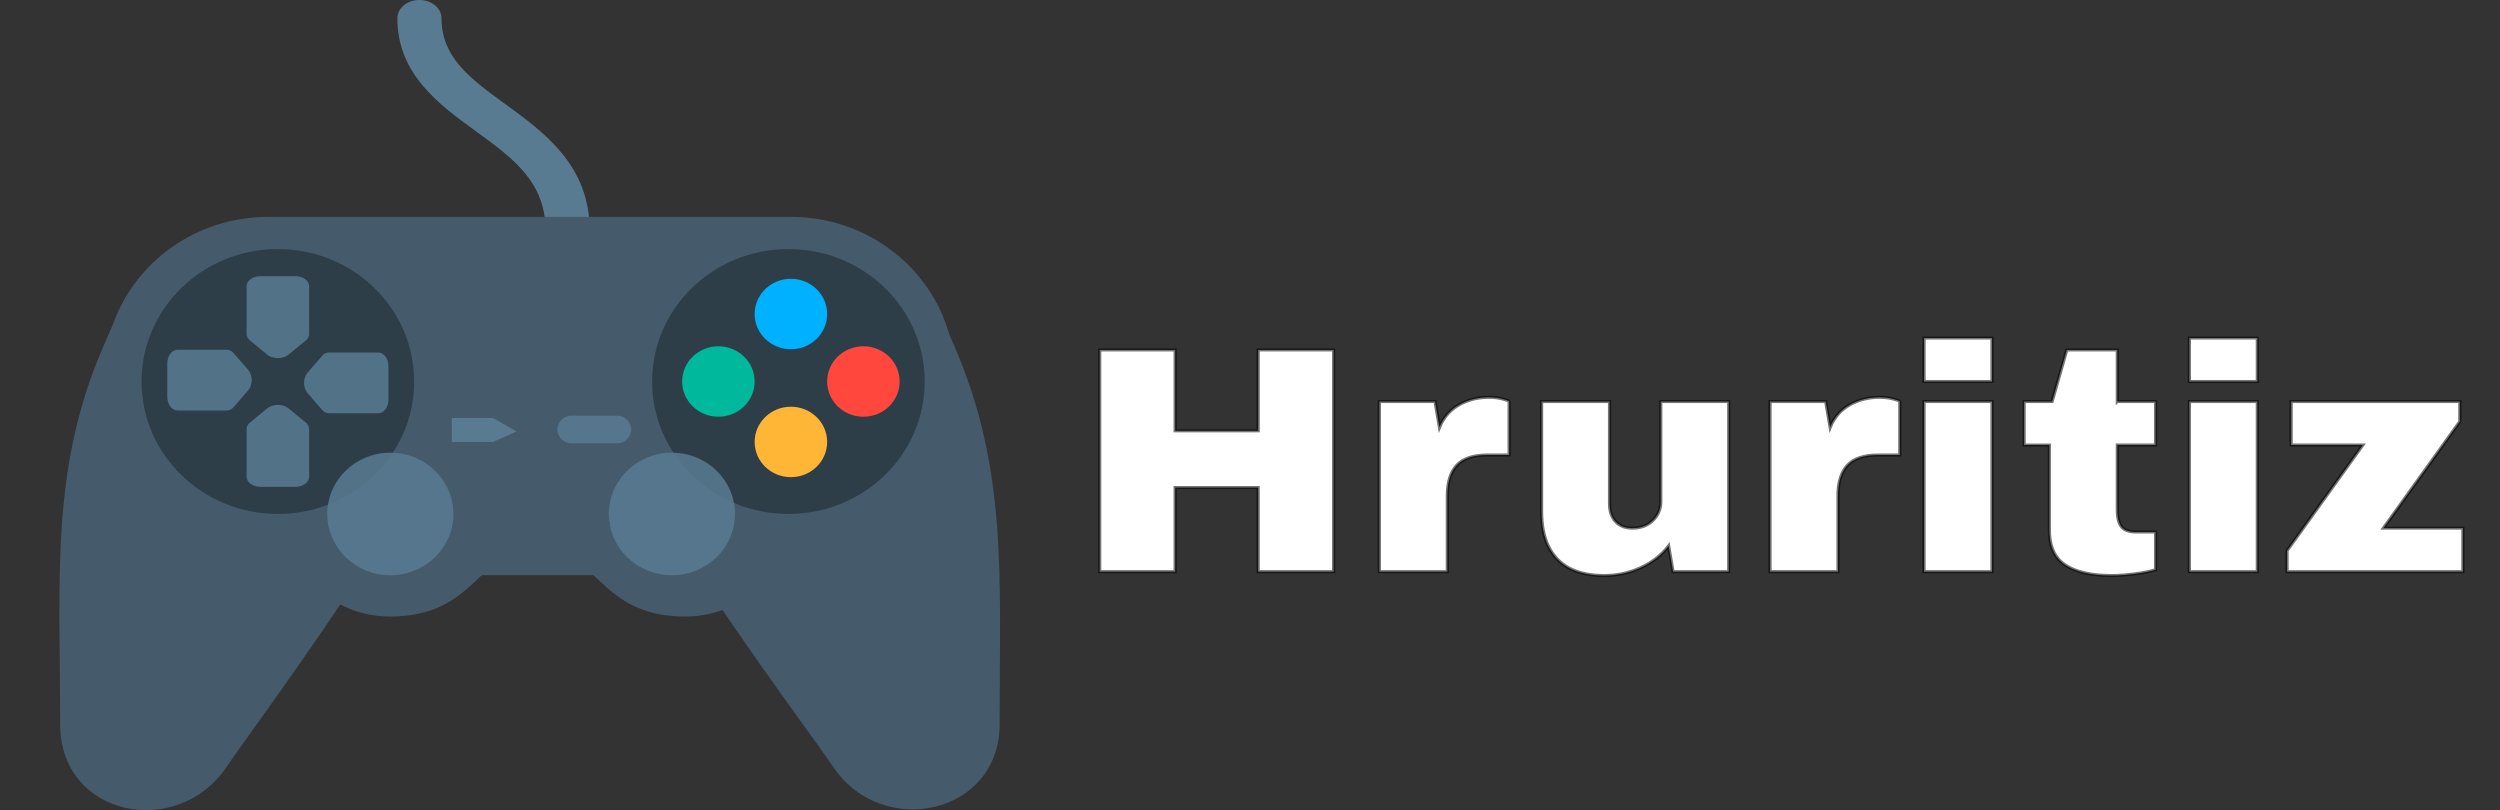 <svg id="e3a4UZzA9Ni1" xmlns="http://www.w3.org/2000/svg" xmlns:xlink="http://www.w3.org/1999/xlink" viewBox="0 0 910 295" shape-rendering="geometricPrecision" text-rendering="geometricPrecision" project-id="767d6be9fc7344749a65fbfeaae9880a" export-id="134c521e863640668ec329efbb5408e5" cached="false"><rect x="0" y="0" width="910" height="295" fill="#333333" stroke="none"/><g transform="matrix(.671 0 0 0.652 20.768-14.149)"><g transform="translate(-54.71-2.503)"><path d="M257.168,163.238c-5.618,0-10.173-4.555-10.173-10.173c0-36.498,20.813-54.804,39.177-70.956c15.669-13.782,29.201-25.685,29.201-47.741c0-5.618,4.555-10.173,10.173-10.173s10.173,4.555,10.173,10.173c0,31.256-19.185,48.13-36.11,63.018-17.314,15.229-32.268,28.382-32.268,55.679c0,5.619-4.555,10.173-10.173,10.173Z" transform="matrix(-1.176 0 0 1 634.132 0)" fill="#597b91"/></g><g><path d="M487.031,215.601c-1.038-2.478-2.052-4.918-3.062-7.316-10.319-37.751-44.857-65.502-85.881-65.502h-283.575c-39.032,0-72.195,25.122-84.211,60.076-1.797,4.109-3.554,8.368-5.387,12.742C-3.73,283.83,1.682,343.923,1.682,426.005c0,52.011,63.792,64.463,90.32,23.754c7.449-11.431,34.763-49.337,61.616-90.604c8.04,4.303,17.223,6.75,26.98,6.75c47.125,0,47.557-37.37,77.9-37.37.84,0,1.565-.069,2.211-.184.646.115,1.37.184,2.211.184c30.344,0,30.776,37.37,77.9,37.37c7.1,0,13.894-1.301,20.168-3.663C387.399,402.3,413.737,438.614,421,449.759c26.528,40.708,90.32,26.888,90.32-23.754.001-82.082,4.356-142.175-24.289-210.404Z" fill="#455b6c"/></g><g><path d="M470.697,234.687c0,40.842-33.109,73.952-73.952,73.952s-73.952-33.109-73.952-73.952s33.109-73.952,73.952-73.952s73.952,33.109,73.952,73.952ZM119.79,160.735c-40.842,0-73.952,33.109-73.952,73.952s33.109,73.952,73.952,73.952s73.952-33.109,73.952-73.952-33.11-73.952-73.952-73.952Z" fill="#2e3e48"/></g><g transform="translate(-0-75.226)"><circle r="19.664" transform="translate(398.088 272.234)" fill="#00b1ff"/></g><g transform="translate(-0 72.346)"><circle r="19.664" transform="translate(398.088 196.085)" fill="#ffb636"/></g><g transform="translate(76.149 0)"><circle r="19.664" transform="translate(361.267 234.687)" fill="#ff473e"/></g><g transform="translate(-76.149 0.923)"><circle r="19.664" transform="translate(434.909 233.764)" fill="#00b89c"/></g><g><path d="M221.58,261.476h4.083c-4.249,0-4.083,4.014-4.083-.235s-.166,0,4.083,0v0c4.249,0,0-4.249,0,0s.166.235-4.083.235Zm89.851,0c0-4.249-3.445-7.694-7.694-7.694h-24.595c-4.249,0-7.694,3.445-7.694,7.694s3.445,7.694,7.694,7.694h24.595c4.248,0,7.694-3.445,7.694-7.694Zm-130.64,12.956c-18.891,0-34.206,15.314-34.206,34.206c0,18.891,15.315,34.206,34.206,34.206s34.206-15.315,34.206-34.206c-.001-18.891-15.315-34.206-34.206-34.206Zm152.755,0c-18.891,0-34.206,15.314-34.206,34.206c0,18.891,15.315,34.206,34.206,34.206s34.206-15.315,34.206-34.206-15.314-34.206-34.206-34.206ZM92.079,216.955h-26.652c-3.104,0-5.62,3.406-5.62,7.608v18.704c0,4.202,2.516,7.608,5.62,7.608h26.652c1.362,0,2.678-.67,3.703-1.884l7.89-9.352c2.557-3.031,2.557-8.417,0-11.447l-7.89-9.352c-1.026-1.215-2.341-1.885-3.703-1.885Zm44.671-8.823v-26.652c0-3.104-3.406-5.62-7.608-5.62h-18.704c-4.202,0-7.608,2.516-7.608,5.62v26.652c0,1.362.67,2.678,1.884,3.703l9.352,7.89c3.031,2.557,8.417,2.557,11.447,0l9.352-7.89c1.215-1.025,1.885-2.341,1.885-3.703Zm10.751,44.286h26.652c3.104,0,5.62-3.406,5.62-7.608v-18.704c0-4.202-2.516-7.608-5.62-7.608h-26.652c-1.362,0-2.678.67-3.703,1.884l-7.891,9.352c-2.557,3.031-2.557,8.417,0,11.447l7.891,9.352c1.025,1.215,2.341,1.885,3.703,1.885Zm-44.671,8.823v26.652c0,3.104,3.406,5.62,7.608,5.62h18.704c4.202,0,7.608-2.516,7.608-5.62v-26.652c0-1.362-.67-2.678-1.884-3.703l-9.352-7.89c-3.031-2.557-8.417-2.557-11.447,0l-9.352,7.89c-1.216,1.026-1.885,2.341-1.885,3.703Z" opacity="0.86" fill="#597b91"/></g><polygon points="13.725,-8.312 27.001,4.281 13.725,14.108 -9.541,14.108 -9.541,-8.312 13.725,-8.312" transform="matrix(.96 0 0 0.596 223.32 260.028)" fill="#597b91" stroke-width="0"/><rect width="163.311" height="69.093" rx="0" ry="0" transform="matrix(.509 0 0 0.429 216.739 313.176)" fill="#455b6c" stroke-width="0"/></g><g transform="matrix(1.243 0 0 1.173 400.292 123.043)"><path d="M68.5,72.5h-22.1v-26.1h-24.3v26.1h-22.1L0,3.7h22.1v25.1h24.3v-25.1h22.1v68.8Z" fill="#fff" fill-rule="evenodd" stroke="rgba(0,0,0,0.537)" stroke-width="0.945" stroke-linecap="round"/><path d="M119.9,19.6v16.7h-6.4q-6.2,0-8.95,3.2-2.109,2.455-2.601,6.733c-.102.919-.152,1.843-.149,2.767v23.5h-19.9v-52.8h16.3l1.3,8c.586-1.537,1.425-2.966,2.482-4.226.918-1.077,2.005-1.997,3.218-2.724c2.391-1.43,5.106-2.231,7.89-2.329.303-.014.607-.021.91-.021.706-.002,1.411.041,2.111.129.674.084,1.339.225,1.989.421.141.043.281.086.422.13q1.378.433,1.378.52Z" fill="#fff" fill-rule="evenodd" stroke="rgba(0,0,0,0.537)" stroke-width="0.945" stroke-linecap="round"/><path d="M184.2,72.5h-16.3l-1.3-8q-3.1,4.3-8.15,6.75t-10.65,2.45c-1.779.013-3.555-.154-5.301-.498q-3.127-.642-5.507-2.112c-1.111-.683-2.118-1.522-2.992-2.49-1.576-1.784-2.747-3.888-3.432-6.168q-.794-2.511-1.048-5.55c-.081-.992-.121-1.987-.12-2.982v-34.2h19.9v31.8c-.005.762.07,1.523.226,2.269q.334,1.547,1.16,2.713c.114.161.236.318.364.468.88,1.026,2.095,1.707,3.43,1.92.502.089,1.01.132,1.52.13q3.7,0,6-2.4c1.5-1.552,2.326-3.633,2.299-5.791.001-.036.001-.073.001-.109v-31h19.9v52.8Z" fill="#fff" fill-rule="evenodd" stroke="rgba(0,0,0,0.537)" stroke-width="0.945" stroke-linecap="round"/><path d="M234.3,19.6v16.7h-6.4q-6.2,0-8.95,3.2-2.109,2.455-2.601,6.733c-.102.919-.152,1.843-.149,2.767v23.5h-19.9v-52.8h16.3l1.3,8c.586-1.537,1.425-2.966,2.482-4.226.918-1.077,2.005-1.997,3.218-2.724c2.391-1.43,5.106-2.231,7.89-2.329.303-.014.607-.021.91-.021.706-.002,1.411.041,2.111.129.674.084,1.339.225,1.989.421.141.043.281.086.422.13q1.378.433,1.378.52Z" fill="#fff" fill-rule="evenodd" stroke="rgba(0,0,0,0.537)" stroke-width="0.945" stroke-linecap="round"/><path d="M261.3,72.5h-19.9v-52.8h19.9v52.8Zm0-59h-19.9v-13.5h19.9v13.5Z" fill="#fff" fill-rule="evenodd" stroke="rgba(0,0,0,0.537)" stroke-width="0.945" stroke-linecap="round"/><path d="M298,19.7h11.2v13.5h-11.2v20.1c-.003.617.028,1.233.092,1.847q.241,2.211,1.108,3.403c.397.532.937.941,1.556,1.181q.622.256,1.414.373c.474.067.952.099,1.43.096h5.6v11.7c-.627.206-1.263.385-1.906.536q-.93.222-2.003.413c-.761.134-1.525.251-2.291.351-.901.12-1.804.221-2.709.305q-2.141.195-3.891.195-5.728,0-9.74-1.356c-1.347-.442-2.628-1.062-3.81-1.844q-4.286-2.887-4.705-9.439c-.031-.486-.046-.974-.045-1.461v-26.4h-7.4v-13.5h8.2l4.3-16h14.8v16Z" fill="#fff" fill-rule="evenodd" stroke="rgba(0,0,0,0.537)" stroke-width="0.945" stroke-linecap="round"/><path d="M339,72.5h-19.9v-52.8h19.9v52.8Zm0-59h-19.9v-13.5h19.9v13.5Z" fill="#fff" fill-rule="evenodd" stroke="rgba(0,0,0,0.537)" stroke-width="0.945" stroke-linecap="round"/><path d="M398.3,25.9L375.9,59h23.3v13.5h-51.5v-6.5l22.2-32.8h-21v-13.5h49.4v6.2Z" fill="#fff" fill-rule="evenodd" stroke="rgba(0,0,0,0.537)" stroke-width="0.945" stroke-linecap="round"/></g></svg>
